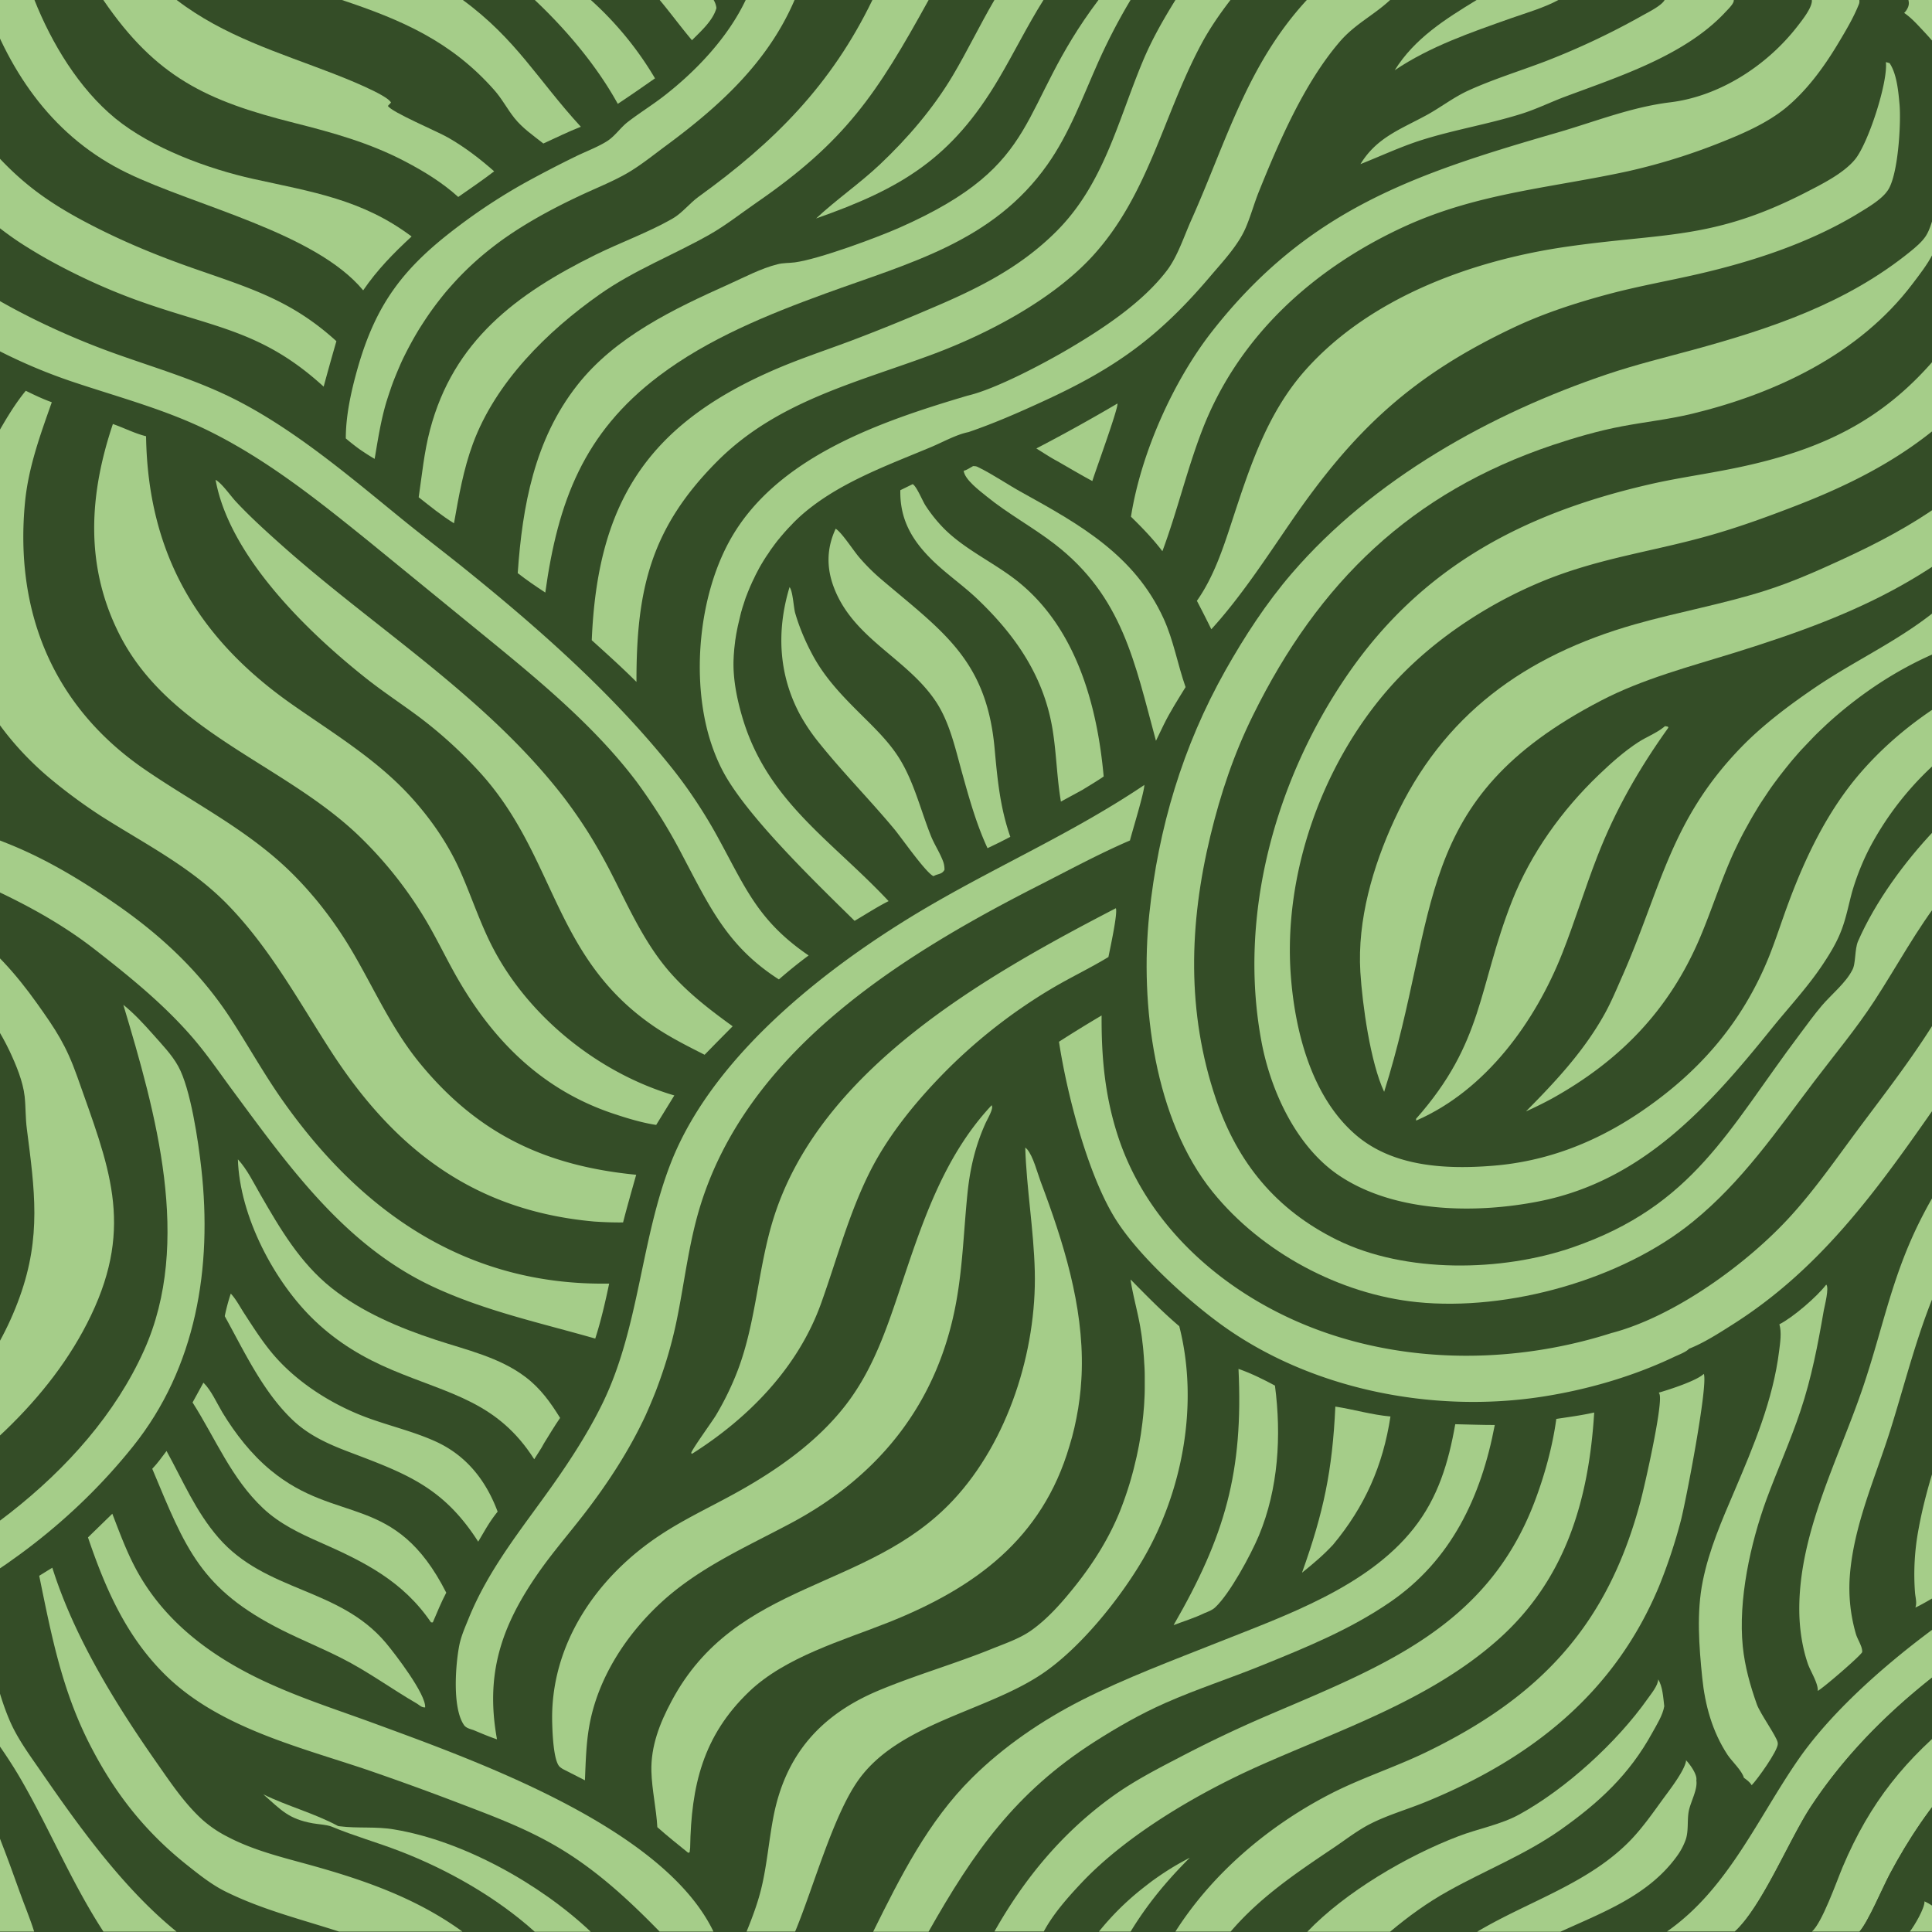 <svg width="937" height="937" viewBox="0 0 937 937" fill="none" xmlns="http://www.w3.org/2000/svg"><rect x="0" y="0" width="937" height="937" fill="#808080" stroke="none"/><g clip-path="url(#clip0_10_427)"><rect width="937" height="937" fill="white"/><path d="M-155.94-.04h1247.76c1.88 3.25 1.69 11.62.81 15.37-.06.37-.31.8-.43 1.18 1.31 3.81 1.5 30.6.12 34.23 0 .12-.12.31-.19.44 1.25 3.12 1.57 37.85.25 40.9-.06.26-.18.44-.31.7 1.5 3.3 1.75 17.04.31 20.48l-.37.75c1.44 3.3 1.69 20.17.37 23.67-.12.25-.25.56-.31.81 1.31 3.12 1.56 12.74.38 15.93-.13.37-.44.81-.63 1.19 1.88 3.3 1.88 25.35.75 29.29-.12.37-.31.75-.44 1.12 1.32 3.25 1.69 19.86.25 23.05l-.37.75c1.62 3.43 1.75 20.6.56 24.6-.19.57-.5 1.13-.75 1.7 1.94 3.49 1.88 16.35.75 20.29-.19.56-.5 1.12-.75 1.69.5.93.88 1.62.94 2.68.5 5.25.94 37.41-.25 41.29-.13.43-.31.75-.5 1.12.5 1.12.75 2.06.81 3.31.5 10.43.88 95.5-.56 99.43 0 .13-.13.25-.13.38 1.5 3.74 1.69 25.6 0 29.54 0 .12-.12.25-.18.37 1.62 3.38 1.81 17.49.37 21.17l-.37.82c1.43 3.18 1.68 23.1.37 26.6l-.37.82-.19 2.37c1.31 2.56 1.5 6.68.69 9.43-.19.56-.44 1-.75 1.56 1.93 3.5 1.87 16.99.75 20.92-.19.57-.5 1.13-.75 1.7 1.62 2.93 1.81 22.73.68 26.03-.18.5-.43.88-.68 1.32 1.81 3.37 1.93 15.67.68 19.42-.12.44-.43.94-.68 1.31 1.75 3.31 1.81 23.61.68 27.36-.18.56-.37.81-.62 1.37 1.75 3.38 1.75 22.74.56 26.48-.12.38-.25.63-.44.94 1.38 3.25 1.75 24.23.38 27.86-.25.68-.31.75-.63 1.37 1.82 3.5 1.75 20.36.5 24.17-.12.5-.18.5-.37.88 1.44 3 1.75 28.16.44 31.91-.13.44-.25.56-.44 1 1.56 3.37 1.69 19.67.56 23.67-.12.38-.37.94-.56 1.31 1.25 2.88 1.62 10.56.31 13.56-.06.18-.19.37-.25.56 1.44 3.43 1.56 14.68.44 18.17-.13.44-.44.94-.69 1.38 1.81 3.12 1.75 22.54.75 26.3-.12.37-.31.8-.44 1.18 1.5 3.56 1.63 15.61.44 19.42-.12.44-.44 1-.69 1.38 1.63 3 1.69 20.36.69 23.73-.12.44-.31.75-.5 1.19 1.44 3.24 1.69 20.23.38 23.67-.13.25-.25.56-.32.8 1.57 3.44 1.69 23.87.38 27.62-.13.5-.19.5-.38.87 1.32 3.18 1.63 18.61.32 21.86-.13.25-.25.5-.38.81 1.44 3.12 1.69 11.93.44 15.3-.13.44-.38.75-.63 1.19H-155.94V-.04Z" fill="#344D27"/><path d="M319.92-.04h26.17a9.87 9.87 0 0 1 1.37 3.94c-1.68 6.12-7.55 11.24-11.86 15.61-5.38-6.37-10.3-13.11-15.68-19.55Z" fill="#A5CD89"/><path d="M576.93 901.09c-11.12 11.12-20.42 22.3-28.6 35.72h-15.37a132.33 132.33 0 0 1 20.17-20.17c1.88-1.5 3.75-2.94 5.62-4.37 1.94-1.38 3.88-2.75 5.88-4.06 2-1.31 4-2.56 6.05-3.75 2.06-1.19 4.13-2.31 6.25-3.44v.07Z" fill="#A5CD89"/><path d="M541.95 195.7c.5 2.25-10.61 32.48-12.18 37.6-5.74-3.06-11.36-6.43-17.05-9.68-3.43-1.81-6.74-4.06-10.11-6.12a862.82 862.82 0 0 0 39.34-21.8Z" fill="#A5CD89"/><path d="M716.2-.04h39.67c-7.12 3.87-15.74 6.31-23.36 9-19.49 6.93-38.79 13.49-56.09 25.1 9.68-15.49 24.55-24.8 39.79-34.1Z" fill="#A5CD89"/><path d="M259.34-.04h27.17A161.7 161.7 0 0 1 317.67 38c-6 4.18-11.99 8.37-18.05 12.37-10.18-18.5-24.98-35.98-40.28-50.4Z" fill="#A5CD89"/><path d="M647.63 682.18c8.93 1.37 17.67 4 26.73 4.8-3.62 23.8-12.43 43.66-27.8 62.15-4.61 5-9.8 9.37-15.1 13.62 10.49-29.3 14.73-49.53 16.17-80.57Z" fill="#A5CD89"/><path d="M127.68 870.23c11.86 5.81 24.54 9.06 36.29 15.37l.75.12c8.8 1.13 17.67 0 26.54 1.56 33.41 5.56 70.76 26.42 95.25 49.6h-27.17c-18.49-16.68-42.47-30.3-65.64-39.16-10.81-4.19-22.05-7.31-32.8-11.81-2.62-1-6.37-1.12-9.18-1.62-11.8-2.13-15.23-6.31-24.04-14.06Z" fill="#A5CD89"/><path d="M600.6 663.88c6.12 2.12 12.05 5.06 17.74 8.12 3.18 24.23 1.68 50.02-7.8 72.76-3.88 9.24-14.06 28.17-21.18 34.79-1.44 1.37-3.38 2.06-5.19 2.8-4.8 2.32-10.05 3.94-14.99 5.82 24.99-43.29 33.86-74.33 31.48-124.3h-.06Z" fill="#A5CD89"/><path d="M165.78-.04h58.64c26.05 19.11 36.23 38.6 57.28 61.52-6.12 2.38-12.12 5.37-18.18 8.12-4.75-3.75-10.18-7.5-13.99-12.3-3.56-4.44-6.06-9.43-9.93-13.74C218.74 20 194.76 9.64 165.71-.04h.07Z" fill="#A5CD89"/><path d="M716.52 936.81c24.8-14.8 54.4-23.42 74.76-44.84 5.56-5.87 10.37-12.74 15.12-19.3 3.12-4.25 10.36-13.55 11.3-18.49v-.5c1.87 1.94 5.18 6.5 5.06 9.3 0 .13 0 .32-.06.45.75 4.62-3 10.74-3.75 15.42-.69 4.25 0 9-1.31 13.12a31.5 31.5 0 0 1-4.25 8.12c-13.87 19.3-36.04 27.35-56.59 36.78h-40.34l.06-.06Z" fill="#A5CD89"/><path d="M482.25-.04h23.85c-7.87 12.5-14.3 25.67-21.8 38.35-22.73 38.47-47.02 53.09-88.5 67.64 9.81-9.18 21.05-16.86 30.92-26.17 13.43-12.68 25.86-27.17 35.35-43.1 7.12-11.98 13.18-24.66 20.24-36.72h-.06Z" fill="#A5CD89"/><path d="M471.81 226.06c1 0 1.7 0 2.56.5 7.31 3.56 14.25 8.43 21.43 12.36 28.23 15.62 54.46 30.42 68.51 61.02 4.87 10.62 6.81 22.3 10.68 33.3-3.68 5.99-7.5 11.92-10.62 18.3l-3.74 7.74c-10.3-37.91-16.18-70.02-49.15-95.44-10.62-8.18-22.55-14.61-32.92-23.04-3.31-2.69-10.74-8.19-11.18-12.5 1.31-.18 3.25-1.56 4.44-2.18v-.06Z" fill="#A5CD89"/><path d="M98.76 670.68c3.69 3.63 6.43 9.87 9.12 14.37 6.25 10.3 14.05 20.3 23.36 27.98 32.29 26.73 60.4 10.62 85.19 59.4-2.44 4.62-4.44 9.55-6.5 14.36-.25.19-.62 0-.93 0-13.56-19.92-32.23-29.29-53.65-38.72-9.93-4.37-19.68-9-27.67-16.49-15.5-14.55-23.11-33.85-34.29-51.4l5.25-9.56.12.06Z" fill="#A5CD89"/><path d="M382.88 284.7c1.62 1.75 2 9.8 2.74 12.5 2.06 7.18 5.13 14.3 8.69 20.85 6.87 12.62 16.86 22.11 26.92 32.1 5.74 5.75 11.3 11.56 15.48 18.56 6.69 11.11 9.93 24.54 14.74 36.6 1.69 4.24 4.31 8.12 5.88 12.3.56 1.44.74 2.75.74 4.25-1.06 1.87-2.37 1.87-4.3 2.56l-1.07.5c-3.75-1.75-15.36-18.43-18.92-22.74-11.74-14.11-24.73-27.23-36.23-41.53a92.82 92.82 0 0 1-9.49-13.93c-10.56-19.61-11.5-40.97-5.12-62.02h-.06Z" fill="#A5CD89"/><path d="M111.94 627.4c2.44 2.56 4.43 6.37 6.37 9.37 4.5 6.93 8.93 13.93 14.3 20.24 12.24 14.3 30.17 25.3 47.9 31.41 10.19 3.56 20.62 6.12 30.49 10.56 15.05 6.74 24.67 18.92 30.35 34.16-2.44 3-4.44 6.06-6.37 9.37l-3.06 5.18c-17.05-26.67-35.23-33.1-63.02-43.65-9.87-3.75-19.24-8-26.98-15.37-14.43-13.74-23.42-33.16-32.92-50.34a94.82 94.82 0 0 1 2.94-10.99v.06Z" fill="#A5CD89"/><path d="M-26.22 792.29c6.19-3.56 12.37-7.06 18.18-11.24 2.44 17.67 5.62 36.72 12.68 53.27 3.87 9.06 10 17.24 15.55 25.3 18.49 26.85 40.03 56.64 65.45 77.2H50.17c-15.24-23.37-25.73-48.97-39.54-73.02-9.74-16.99-21.8-32.1-34.16-47.22a395.67 395.67 0 0 0-2.69-24.3Z" fill="#A5CD89"/><path d="M80.77 703.72c8 14.5 14.12 29.3 25.17 42.04 23.05 26.54 58.46 24.04 81.2 51.02 4.56 5.44 19.55 24.99 19.05 31.3-1.63.06-2.44-.82-3.81-1.75-12.43-7.19-23.99-15.74-36.91-22.24-9.37-4.75-19.18-8.74-28.55-13.43-39.72-19.92-46.9-39.6-63.08-78.32 2.56-2.62 4.68-5.68 6.93-8.62Z" fill="#A5CD89"/><path d="M807.46-.04h33.41c0 .31 0 .56-.12.88-.44 1.62-3.38 4.37-4.5 5.62-19.8 20.8-51.65 30.85-77.82 40.66-6.87 2.62-13.62 5.93-20.67 8.12-15.93 5-32.54 7.68-48.47 12.74-10 3.18-19.67 7.74-29.48 11.61 7.8-12.8 19.24-16.8 31.67-23.54 7.18-3.87 13.3-8.8 20.86-12.24 11.99-5.44 24.98-9.43 37.28-14.12a361.5 361.5 0 0 0 46.72-22.05c2.87-1.62 9.55-4.87 11-7.68h.12Z" fill="#A5CD89"/><path d="M442.65 234.8c2.06 1.25 4.74 8.24 6.37 10.62a71.24 71.24 0 0 0 8.87 10.99c10.74 10.74 25.6 17.05 37.22 26.8 27.17 22.73 37.1 59.45 40.16 93.37-3.31 2.3-6.87 4.37-10.3 6.5l-10.44 5.68c-1.87-10.94-2.12-22.05-3.74-32.98-3.81-26.73-17.8-47.22-36.91-65.4-7.5-7.11-16.24-12.92-23.43-20.42-9.05-9.37-14.05-19.17-13.8-32.22l6-2.94Z" fill="#A5CD89"/><path d="M405.17 256.35c3 1.68 8.87 10.93 11.68 14.11a96.65 96.65 0 0 0 10.12 10.12c29.98 25.55 51.46 39.16 55.4 82.38 1.37 14.99 2.62 28.54 7.62 42.9l-5.25 2.7-5.8 2.8c-5.31-11.43-8.81-23.85-12.18-35.97-3.31-11.74-6-24.73-12.8-35.04-14.06-21.23-40.3-30.54-49.66-55.77-3.56-9.56-3.31-18.93 1-28.17l-.13-.06Z" fill="#A5CD89"/><path d="M804.15 814.4c2.25 3.5 2.5 9 3 13.11-.75 4.44-3.69 9-5.81 12.87-11.18 20.36-25.86 33.91-44.72 47.22-17.12 11.99-36.04 19.36-54.15 29.48-10.25 5.68-19.36 12.3-28.3 19.8h-40.15c18.48-19.3 48.34-36.8 73.2-46.28 9.55-3.69 20.54-5.63 29.54-10.56 22.6-12.37 47.46-35.04 62.33-56.15 1.75-2.5 5.12-6.5 5.12-9.5h-.06Z" fill="#A5CD89"/><path d="M115.37 562.26c4.44 4.75 7.69 11.5 10.93 17.11 9.62 16.68 19.18 33.04 34.42 45.22 14.61 11.68 32.97 19.43 50.65 25.23 14.8 4.88 30.92 8.44 43.53 18.05 7.25 5.5 12.06 12.25 16.74 19.8-2.75 4-5.25 8.19-7.8 12.3-1.38 2.7-3.2 5.2-4.75 7.75-17.8-27.92-40.85-31.48-68.7-43.22-14-5.87-26.49-13.3-37.54-23.8-19.8-18.73-36.66-50.9-37.48-78.5v.06Z" fill="#A5CD89"/><path d="M885.72 623.03c1.5 1.5-.75 10.12-1.2 12.5-2.87 16.6-5.92 32.66-11.3 48.7-4.87 14.62-11.24 28.67-16.55 43.1-7.74 21.24-13.74 48.66-11.43 71.27 1 9.68 3.56 18.8 6.81 27.98 1.63 4.56 9.68 15.67 10.12 18.55 0 .18 0 .43.06.62-.06 3.5-9.93 17.24-12.68 20.05-1-1.62-2.3-2.5-3.8-3.62-.76-3.25-5.88-8.06-7.88-11.06-7.43-11.3-10.93-24.1-12.3-37.4-1.56-15.37-2.81-31.68.25-46.85 3.06-15.3 9.24-29.42 15.36-43.72 9.3-21.86 18.74-44.16 21.68-67.95.5-3.94 1.3-9.12.12-12.93 6.56-3.31 18.24-13.37 22.67-19.18l.07-.06Z" fill="#A5CD89"/><path d="m807.4 352.16 1.5.24.24.5c-14.17 19.8-25.73 39.92-34.53 62.65-6 15.43-10.81 31.29-16.87 46.65-13.12 33.3-37.1 66.52-70.76 81.2h-.19v-.81c32.92-37.23 29.92-63.34 46.53-105.62 9.12-23.1 24.17-44.03 42.03-61.14 5.94-5.69 12.43-11.5 19.3-15.93 3.88-2.5 8.56-4.3 12.12-7.12l.69-.56-.07-.06Z" fill="#A5CD89"/><path d="M50.17-.04h35.47c22.93 17.55 49.28 25.42 75.83 35.67 4.68 1.8 26.48 10.36 28.16 14.11l-1.5 1.62c1.75 3.06 24.18 12.43 29.3 15.43 8.06 4.62 15.3 10.18 22.23 16.3-5.68 4.37-11.61 8.37-17.42 12.43-7.75-7-16.62-12.43-25.8-17.24-17.3-9.05-34.91-13.92-53.71-18.67C100.01 48.87 75.65 37.37 50.17.09v-.13Z" fill="#A5CD89"/><path d="M-7.6-.04h24.3C25.05 21.01 38.3 43 56.03 57.5c17.61 14.36 44.84 24.42 66.9 29.29 28.47 6.3 52.77 9.93 76.69 27.91-8.75 8.06-16.74 16.24-23.48 26.11-23.18-27.98-81.32-40.84-114.43-56.9C26.56 66.92 5.08 36.31-7.6-.04Z" fill="#A5CD89"/><path d="m19 764.25 6.37-3.94c10.5 33.41 30.6 66.02 50.6 94.56 6.68 9.55 13.42 19.67 22.1 27.6a56.86 56.86 0 0 0 12.12 8.25c13 6.87 27.3 10.18 41.4 14.12 25.93 7.24 50.79 16.05 72.7 31.97h-59.82c-18.74-6.06-37.04-10.55-54.84-19.3-6.62-3.24-12.56-7.93-18.3-12.49-20.8-16.42-35.6-35.16-47.72-58.83-13.61-26.6-18.67-53.03-24.6-82v.05Z" fill="#A5CD89"/><path d="M361.7-.04h23.67c-12.92 30.17-36.35 51.47-62.2 70.58-6.87 5.06-13.74 10.74-21.3 14.74-6.87 3.68-14.18 6.56-21.24 9.93-12.61 5.93-25.29 12.8-36.66 20.86a145.7 145.7 0 0 0-4.93 3.68 146.86 146.86 0 0 0-18.18 16.62c-1.37 1.5-2.75 3.06-4.12 4.62a144.73 144.73 0 0 0-3.87 4.8 145.7 145.7 0 0 0-7.18 10.06c-1.13 1.75-2.25 3.44-3.31 5.25a150.64 150.64 0 0 0-3.06 5.37c-1 1.81-1.94 3.62-2.88 5.5a91.97 91.97 0 0 0-2.62 5.62c-.81 1.87-1.62 3.8-2.37 5.68a91.93 91.93 0 0 0-2.13 5.81c-.68 1.94-1.3 3.87-1.93 5.87-2.69 9-4.13 18.37-5.69 27.6-2.5-1.43-4.87-2.99-7.24-4.61a109.54 109.54 0 0 1-6.75-5.31c0-11.3 2.63-22.99 5.69-33.85 8.99-31.67 22.48-49.1 48.46-68.7a277.42 277.42 0 0 1 32.04-21.05 562.4 562.4 0 0 1 25.86-13.43c4.8-2.31 10.5-4.44 14.93-7.31 3.68-2.44 6.24-6.37 9.68-9.06 5.56-4.3 11.62-8.05 17.24-12.36 15.86-12.24 31.35-28.55 40.03-46.85l.06-.06Z" fill="#A5CD89"/><path d="M928.93 779.6c.88-2.24 0-4.93-.18-7.3a118.46 118.46 0 0 1 1.75-30.79c3.93-21.6 11.61-42.6 18.98-63.2 6.94-19.62 13.56-39.35 23.86-57.53 5.43-9.55 12.5-17.86 19.61-26.17 19.55-22.86 41.85-32.73 70.2-40.1 9.5-2.5 18.93-4.87 28.73-5.68 1.82 3.37 1.94 15.68.69 19.43a5.1 5.1 0 0 1-.69 1.3c-19.92.94-48.34 11.75-64.26 23.62-4.56 3.43-8.06 8.55-12.18 12.49-7.43 7.12-14.93 13.86-21.18 22.1-19.42 25.49-30.16 63.46-32.47 95.13-.44 6.12-.56 12.24-.13 18.42.38 5 2.25 11.25 1.5 16.18 0 .12 0 .25-.06.37-2.38 3.19-28.86 19.55-34.1 21.74h-.07Z" fill="#A5CD89"/><path d="M808.4 936.81c29.54-20.55 43.9-54.77 63.76-83.44 29.17-42.16 95.5-88.69 142.59-108.92 2.87-1.25 5.87-2.57 8.99-2.82 4.75-.3 10.25 1.25 15.06 1.82 16.36 1.93 38.22 2.5 53.33 8.5 1.44 3.43 1.57 14.67.44 18.17-.12.43-.44.93-.69 1.37-16.98-4.44-34.53-4.75-51.9-6.8-6.18-.76-12.24-2.7-18.3-3.38l-.56.37c-2.25 1.5-5.31 2.38-7.81 3.63a486.62 486.62 0 0 0-21.8 11.68c-43.84 25.6-85.12 56.4-113.35 99.3-10.5 16-23.55 48.28-36.79 60.46h-32.91l-.07.06Z" fill="#A5CD89"/><path d="M948.98 286.33h1.88c3 2.8 14.49 16.55 15.24 19.92-6.37 3.75-15.37 5.62-22.3 8.37-18.24 7.18-34.73 17.24-49.84 29.67a202.82 202.82 0 0 0-8.18 7.12l-3.94 3.74a110.42 110.42 0 0 0-3.8 3.88c-1.26 1.3-2.5 2.62-3.75 3.93s-2.44 2.69-3.63 4.06a112.58 112.58 0 0 0-3.5 4.19c-1.12 1.37-2.24 2.8-3.37 4.24-1.12 1.44-2.18 2.88-3.25 4.31a111.7 111.7 0 0 0-3.12 4.44l-3 4.5c-1 1.5-1.93 3.05-2.87 4.62-.94 1.56-1.87 3.12-2.75 4.68l-2.62 4.75c-.88 1.62-1.69 3.18-2.5 4.8-.81 1.63-1.56 3.25-2.37 4.88-6.43 13.86-10.93 28.41-16.86 42.4-14.87 34.98-38.67 59.53-71.64 77.89a185.89 185.89 0 0 1-12.74 6.3c14.55-14.67 28.35-29.47 38.4-47.71 3.25-5.93 5.88-12.37 8.63-18.55 18.54-42.28 23.04-74.64 56.83-109.8 10.8-11.24 23.74-20.92 36.6-29.67 20.67-13.99 43.22-23.8 62.27-40.47 2.06-1.75 5.06-4 6.18-6.43v-.06Z" fill="#A5CD89"/><path d="M-65.44-.04h23.8c3.43 20.99 15.92 46.1 29.17 62.65C6.57 86.34 21 97.52 48.05 111.07c15.61 7.81 31.41 14.12 47.84 19.8 26.73 9.3 45.97 15.24 67.26 34.6a1272.3 1272.3 0 0 0-6.18 22.05c-29.48-26.98-52.53-28.48-88.25-41.1-4.81-1.68-9.5-3.5-14.18-5.43a305.03 305.03 0 0 1-27.48-13.05 232.28 232.28 0 0 1-13.18-7.62c-31.66-19.3-57.27-51.97-70.14-86.63-4.06-10.87-6.43-22.42-9.12-33.67l-.06-.06Z" fill="#A5CD89"/><path d="M423.29-.04h27.1c-25.23 45.78-40.28 68.58-83.94 98.62-7.3 5.06-14.68 10.87-22.42 15.24-17.68 10-36.35 17.11-53.15 28.92-25.49 17.92-50.53 42.66-61.52 72.45-4.62 12.49-6.87 25.54-9.18 38.6-6.06-3.75-11.56-8.25-17.12-12.62 1.63-11.05 2.63-21.86 5.5-32.73 11.37-43.16 41.85-65.89 80.26-84.88 12.18-6 25.42-10.74 37.16-17.42 4.8-2.69 8.43-7.56 12.93-10.8 36.72-26.49 64.33-54.28 84.25-95.44l.13.06Z" fill="#A5CD89"/><path d="m42.67 745.63 11.8-11.49c3.44 8.93 6.75 17.93 11.25 26.42 14.37 27.04 38.91 44.4 66.33 56.59 15.93 7.12 32.54 12.49 48.9 18.48 49.6 18.24 140.72 50.53 165.08 101.18h-26.11c-15.3-15.67-31.17-30.35-50.15-41.4-15.37-9-31.86-15.06-48.4-21.37a1364.88 1364.88 0 0 0-43.98-15.92c-32.97-11.06-70.95-20.36-96.62-45.22-19.3-18.68-29.6-42.22-38.1-67.27Z" fill="#A5CD89"/><path d="M705.84 690.73c6.37.13 12.74.38 19.11.38-6.56 34.66-21.05 65.58-50.84 85.94-19.42 13.3-40.35 21.8-62.02 30.6-15.49 6.31-31.6 11.5-46.84 18.24-12.18 5.37-23.48 11.87-34.73 19.05-38.03 24.42-58.27 53.15-80.19 91.93h-26.86c13.18-26.6 26.67-53.58 48.03-74.7 15.3-15.17 33.92-27.85 53.09-37.6 21.24-10.74 44.28-19.35 66.45-28.16 32.48-12.93 72.2-26.73 94.63-55.21 11.8-14.93 16.86-31.98 20.1-50.4l.07-.07Z" fill="#A5CD89"/><path d="M541.14 440.4c1.13 2.07-2.87 20.12-3.56 23.74-9.06 5.5-18.74 10.06-27.85 15.49a259.92 259.92 0 0 0-49.85 38.66c-14.49 14.49-28.54 31.35-37.84 49.72-10.43 20.67-16.12 42.72-23.92 64.39-11.18 30.92-35.04 55.34-62.52 72.7l-.38-.38c.19-1.56 10.37-15.55 12.06-18.42a140.77 140.77 0 0 0 10.49-21.61c9.06-23.8 9.8-49.84 17.49-74.14 22.8-72.2 102.74-117.3 165.94-150.08l-.06-.06Z" fill="#A5CD89"/><path d="M754.74 688.17c6.12-.93 12.37-1.75 18.43-3.12-2.63 42.6-13.93 81.2-46.78 110.3-33.04 29.29-76.64 43.6-116.3 61.33-29.16 13.05-63.26 32.98-85.31 56.21-6.62 7-14 15.3-18.55 23.86H482.3c14.55-25.8 32.97-47.97 57.08-65.4 10.25-7.42 21.61-13.3 32.8-19.1a601.63 601.63 0 0 1 41.53-19.8c55.9-23.99 107.36-42.91 130.6-104.24 4.8-12.68 8.67-26.67 10.49-40.1l-.07.06Z" fill="#A5CD89"/><path d="M532.77-.04h15.55c-5.8 9.68-10.99 19.68-15.61 29.98-7.56 16.93-13.99 34.73-24.73 49.9-26.42 37.48-66.9 47.66-107.5 62.46-28.1 10.24-57.08 21.99-81.06 40.16-36.35 27.54-48.84 60.77-54.96 104.93-4.56-3-9.06-6.06-13.37-9.43 2.25-32.54 8.12-64.7 28.8-91.06 18.48-23.61 46.96-37.1 73.7-49.1 7.49-3.37 15.48-7.62 23.42-9.61 2.8-.75 5.68-.57 8.49-.94 11.68-1.56 39.97-12.06 50.96-16.93C507.04 79.03 492.5 53.36 532.77-.04Z" fill="#A5CD89"/><path d="M804.46 675.43c4.93-1.43 18.42-5.75 21.86-9.12 2.18 5.31-8.68 61.77-11.12 71.14a259.52 259.52 0 0 1-10.55 31.8c-21.61 51.96-62.02 83.68-113.05 104.6-8.68 3.57-18.11 6.25-26.48 10.44-6.44 3.18-12.3 7.8-18.24 11.8-18.11 12.18-35.73 23.98-50.03 40.72h-26.8c18-28.29 45.1-51.21 74.77-66.58 14.8-7.68 31.16-12.93 46.28-20.17 55.71-26.86 88.44-61.52 104.49-121.79 2.12-7.87 10.62-45.6 9.37-51.71-.13-.63-.19-.63-.44-1.13h-.06Z" fill="#A5CD89"/><path d="M104.5 232.68c3.07 1.62 7.31 7.8 9.88 10.55 6.99 7.5 14.67 14.43 22.3 21.24 45.71 40.72 99.3 73.5 137.08 122.66a242.83 242.83 0 0 1 11.43 16.49c3.56 5.68 6.87 11.5 10 17.43 8.87 17.05 16.42 34.9 28.98 49.65 9.12 10.62 19.86 18.86 31.16 27.04l-7.37 7.44-6.24 6.37c-8.62-4.38-17.24-8.69-25.17-14.18-48.16-33.35-46.9-81.26-82.82-121.67a212.68 212.68 0 0 0-30.23-27.8c-8.43-6.3-17.3-12.1-25.54-18.6-28.55-22.55-66.65-59.34-73.4-96.56l-.05-.06Z" fill="#A5CD89"/><path d="M1091.82 498.87c1.94 3.5 1.88 16.99.75 20.92-.19.56-.5 1.12-.75 1.69-2.06.25-4.18.43-6.24.56-48.97 4.12-90.38 25.04-122.04 62.7-2.25 2.69-4.38 5.5-6.44 8.31a164.73 164.73 0 0 0-15.86 27.3c-10.56 23.04-16.74 48.59-24.3 72.76-7.37 23.48-17.92 46.46-19.8 71.26a79.8 79.8 0 0 0 3 28.23c.75 2.44 2.94 5.75 3 8.12v.56c-1.25 2.19-18.8 17.3-21.55 18.8.31-3.62-3.56-9.56-4.8-13.18-2.63-7.62-3.94-16.24-4.13-24.3-.81-38.15 18.8-74.25 30.8-109.6 10.24-30.23 14.17-55.15 29.47-84.32 3.69-7.06 7.8-14.43 13.43-20.11 3.81-3.94 8.43-7.18 12.43-10.93 6.37-6 12.5-12.12 19.3-17.62 32.91-26.48 71.51-40.53 113.73-41.15Z" fill="#A5CD89"/><path d="M548.39 620.6c7.62 7.74 15.24 15.55 23.54 22.6 9.62 37.54 1.69 80.32-17.86 113.49-11.24 19.05-30.3 42.78-48.72 55.15-27.35 18.36-69.57 23.98-89.12 51.59-12.3 17.36-21.8 52.27-30.6 73.38h-23.55c2.8-6.87 5.43-13.86 7.18-21.1 2.69-11.19 3.62-22.8 5.75-34.05 5.74-30.54 22.92-49.96 51.09-61.77 17.92-7.5 36.78-12.86 54.83-20.17 6.31-2.56 13.24-4.87 18.87-8.74 8.55-5.94 15.92-14.56 22.35-22.68 8.5-10.8 15.74-22.42 20.93-35.16a177.35 177.35 0 0 0 3.8-10.55c.57-1.75 1.13-3.56 1.63-5.31.5-1.81 1-3.56 1.44-5.37l1.3-5.44c.38-1.8.76-3.62 1.13-5.5.32-1.8.63-3.68.94-5.49l.75-5.56c.19-1.87.44-3.68.56-5.56.19-1.87.31-3.68.38-5.56.12-1.87.18-3.74.18-5.55v-5.56c0-1.88-.06-3.75-.18-5.56-.13-1.81-.2-3.75-.38-5.56a83.7 83.7 0 0 0-.56-5.56 84.02 84.02 0 0 0-.75-5.56c-1.25-8.3-3.75-16.42-5-24.73l.07-.13Z" fill="#A5CD89"/><path d="M481 535.97c0 .25.18.75.18 1-.06 2.12-2.43 6-3.3 7.99-4.88 10.87-7.38 21.6-8.63 33.48-1.8 17.48-2.3 35.35-5.43 52.65-8.74 48.84-36.97 84.63-80.44 107.74-21.8 11.61-44.41 21.48-62.77 38.4-16.93 15.62-30.54 36.48-34.73 59.4-1.62 8.8-1.81 17.8-2.19 26.8l-10.55-5.38a9.59 9.59 0 0 1-1.81-1.3c-2.88-3.07-3.37-16.06-3.5-20.62-1.31-38.22 21.49-71.39 52.59-91.8 11.18-7.38 23.42-13.13 35.16-19.56 21.61-11.8 43.41-27.04 57.65-47.53 10.62-15.24 16.61-32.35 22.48-49.77 10.93-32.55 21.3-65.96 45.29-91.5Z" fill="#A5CD89"/><path d="M878.66-.04h23.1c.07.75.07 1.31-.18 2-2.69 6.8-6.62 13.3-10.37 19.55-6.8 11.3-15.18 22.73-25.48 31.1-8.56 6.87-19.24 11.68-29.36 15.74a297.64 297.64 0 0 1-46.71 14.68c-37.23 8.12-72.33 10.43-107.87 26.54-44.15 20.12-80.88 53.03-98.62 98.75-7.49 19.36-12.17 39.53-19.42 59.02-4.56-6-9.87-11.5-15.24-16.74 4.75-30.41 20.3-65.52 39.29-89.81 46.34-59.15 98.05-76.39 167.32-96.43 18.36-5.31 35.97-12.43 54.96-14.74 23.92-2.94 46.72-17.74 61.4-36.54 2.18-2.81 7.68-9.56 7.24-13.12h-.06Z" fill="#A5CD89"/><path d="M570-.04h26.79c-5.37 7-10.3 14.12-14.43 21.92-18.3 34.42-25.42 72.77-52.52 102.37-19.49 21.24-50.84 37.66-77.51 47.6-37.23 13.86-75.57 22.79-104.62 52.02-32.16 32.35-39.1 62.14-39.03 106.86-7-7-14.37-13.61-21.68-20.23 2.7-65.96 26.42-103.8 87.13-130.54 12.43-5.5 25.49-9.8 38.23-14.55a926.78 926.78 0 0 0 38.34-15.49c22.93-9.68 43.66-19.8 61.46-37.53 23.17-23.05 29.86-53.4 42.04-82.57 4.37-10.5 9.86-20.11 15.86-29.8L570-.04Z" fill="#A5CD89"/><path d="M555 380.64c0 3.56-5.8 22.3-6.99 26.98-15.36 6.62-30.16 14.68-45.03 22.23-66.64 33.98-140.84 80.2-163.7 156.14-5.12 17.05-7.18 34.67-10.62 52.03a210.24 210.24 0 0 1-6.37 24.67 246.44 246.44 0 0 1-4.24 12 273.51 273.51 0 0 1-4.94 11.73c-8 17.18-18.49 33.23-30.1 48.22-7.5 9.68-15.5 18.86-22.42 28.92-17.74 25.67-25.24 48.78-19.55 80-3.88-1.3-7.69-2.93-11.43-4.5-1.69-.55-3.63-1-4.62-2.49-5.69-8.37-4.06-29.23-2.25-38.54.87-4.43 2.75-8.68 4.43-12.8 9.87-24.48 26.05-43.97 41.1-65.27 8.8-12.49 17.36-25.8 24.04-39.53 17.8-36.66 18.37-79.07 33.17-116.73 21.23-53.9 79.82-98.31 128.72-126.35 33.98-19.49 68.02-34.6 101-56.78l-.2.07Z" fill="#A5CD89"/><path d="M497.17 556.51c.25.2.69.57.94.82 3 3.5 4.93 11.3 6.62 15.8 10.93 28.98 20.74 60.02 19.92 91.3-.06 3.13-.31 6.25-.56 9.38-.31 3.12-.69 6.24-1.19 9.3-.5 3.06-1.12 6.19-1.8 9.18-.7 3.07-1.5 6.06-2.44 9.06-13.18 44.85-45.66 68.7-87.63 85.44-22.3 8.87-50.09 16.74-67.76 33.67-22.43 21.48-28.05 45.78-28.55 75.63l-.25 2.25-.69.25c-5.05-4.06-10.11-8.12-14.98-12.43-.5-9.06-2.63-18.05-2.88-27.1-.31-12.18 4.06-23.36 9.75-33.98 31.35-59.02 95.06-53.1 136.53-97.44 26.73-28.54 40.6-72.44 39.66-111.1-.5-20.12-4-39.98-4.63-60.03h-.06Z" fill="#A5CD89"/><path d="M-105.97 325.55c5.8-2.5 12.99-4.56 18.3-7.87.8-2.06 1.18-4.31 2.87-5.8l1.19.12c.56 7.43 4.87 16.17 4.93 21.8h-1.69c-.3 0-.62 0-.93.06-.31 0-.63.06-.94.12-.31 0-.62.13-.87.19-.32.06-.63.12-.88.19-.31.06-.56.18-.87.25-.31.06-.56.18-.88.3-.3.13-.56.26-.87.32-.25.13-.56.25-.81.38-.25.12-.56.24-.81.43s-.5.31-.82.44c-.25.19-.5.31-.75.5l-.75.56c-.25.19-.5.38-.68.56-.25.19-.44.38-.69.63-.25.19-.44.44-.62.62-2.25 2.44-2.63 6.25-2.38 9.43.63 10.25 8.68 19.61 16.12 25.99 15.36 13.11 36.85 18.1 55.58 24.35a531 531 0 0 1 28.8 10.75c18.67 7.68 36.1 18.42 52.58 29.98 21.3 14.98 39.48 32.35 53.72 54.2 8.62 13.25 16.36 27.24 25.54 40.17 38.48 54.46 89.69 89.43 158.02 88.31-1.88 8.93-3.94 17.93-6.75 26.67-26.6-7.62-53.84-13.5-79-25.3-42.48-19.98-69.4-57.9-96.56-94.62-6.44-8.68-12.56-17.73-19.62-25.92-13.92-16.17-30.66-29.73-47.4-42.78-20.17-15.74-43.03-26.92-66.52-36.85-28.23-11.93-82.63-23.48-98-51.28a31.98 31.98 0 0 1-2.8-25.3c1-3.3 2.62-6.42 4.37-9.42 3.19-4.56 6.12-9.37 10.87-12.43v.25Z" fill="#A5CD89"/><path d="M633.95-.04h40.29c-8.12 7.56-17.05 11.62-24.55 20.36-17.17 20.05-29.3 48.22-39.16 72.64-2.31 5.75-3.93 11.8-6.37 17.49-3.75 8.74-11.37 16.67-17.49 23.92-24.92 29.3-45.9 44.28-80.63 60.2-11.93 5.5-23.92 10.75-36.35 15-5.93 1.18-12.55 4.93-18.24 7.3-21.92 9.19-46.34 17.87-64.14 34.23-.56.56-1.19 1.13-1.75 1.69a45 45 0 0 0-1.68 1.75c-.57.56-1.13 1.18-1.7 1.75l-1.62 1.8c-.56.63-1.06 1.26-1.56 1.82s-1 1.25-1.56 1.87c-.5.63-1 1.25-1.5 1.94-.5.62-.93 1.3-1.43 1.93-.5.69-.94 1.31-1.38 2-.43.69-.87 1.31-1.37 2l-1.31 2.06c-.44.69-.81 1.38-1.25 2.06-.38.69-.81 1.38-1.19 2.13l-1.12 2.12c-.38.75-.75 1.44-1.06 2.19-.38.75-.7 1.43-1.07 2.18-.3.75-.68 1.5-1 2.25l-.93 2.25c-.31.75-.56 1.5-.88 2.25-.3.75-.56 1.5-.8 2.3-.26.76-.5 1.57-.76 2.32-.25.75-.5 1.56-.69 2.31-.25.75-.43 1.56-.62 2.31l-.56 2.37c-.19.82-.38 1.56-.56 2.38-.2.8-.32 1.56-.5 2.37-.13.81-.32 1.56-.44 2.37-.13.82-.25 1.63-.38 2.38-.12.8-.18 1.62-.3 2.43-.07.81-.2 1.63-.26 2.44l-.19 2.44c-.06.8-.06 1.62-.12 2.43-.31 9.06 1.5 18.3 4 26.98 11.86 41.41 43.22 60.21 71.2 90.06-5.62 2.82-11.06 6.38-16.5 9.56-18.35-18.05-48.02-46.72-61.2-67.95-4-6.37-7-13.5-9.18-20.74-8.74-29.29-5.12-68.33 9.56-95.25 22.36-41.03 73.57-58.27 115.6-70.76 13.5-3.12 36.92-15.55 49.22-22.8 16.61-9.8 35.73-22.42 47.53-37.97 5.25-6.93 8.37-16.92 12-24.92C594.84 68.42 604.9 31.32 633.82-.04h.12Z" fill="#A5CD89"/><path d="M59.79 487.31c5.3 4.25 10 9.37 14.49 14.43 4.18 4.75 9.05 9.74 12.11 15.3 6.06 10.8 9.81 36.66 11.25 49.65 5.37 47.85-2.38 96.44-33.17 134.85C36.05 737 .45 763.8-40.14 784.04c-8.62 4.31-17.55 9.25-26.8 11.87 9.3 8.06 19.24 15.8 27.42 25.05 23.17 26.35 37.23 63.39 48.9 96.12 2.32 6.55 5.13 13.11 7.19 19.73H-7.67c-10.49-27.42-20.04-56.33-34.72-81.88-23.8-41.47-67.9-70.89-113.48-83.25v-19.74c15.17 4.5 30.04 9.18 44.03 16.68 9 4.87 17.48 10.8 26.54 15.42 61.2-23.36 127.6-67.7 155.2-129.22 23.55-52.46 5.56-115.36-10.11-167.57v.06Z" fill="#A5CD89"/><path d="m914.7 30.13 1.74.5c3.5 5.25 4.25 13.74 4.81 19.92.82 8.8-.62 35.67-6.12 42.35-3.12 4.3-10.12 8.24-14.67 11.05-23.3 14-50.6 22.92-76.95 28.98-14.68 3.38-29.42 5.94-43.97 9.87-15.3 4.12-30.54 9.06-44.9 15.8-49.72 23.42-78.02 49.9-108.8 94.87-11.94 17.37-24.12 36.1-38.36 51.72a572.09 572.09 0 0 0-7-13.8c8.07-11.43 12.63-25.18 16.93-38.35 8.62-26.23 17-52.53 35.73-73.58 31.35-35.22 80.82-53.15 126.41-59.77 47.4-6.87 70.95-3.18 115.98-26.23 7.87-4.06 18.43-9.24 24.11-16.11 6.37-7.69 16-37.23 15-47.16l.06-.06Z" fill="#A5CD89"/><path d="M54.73 205.63c5.43 1.88 10.5 4.56 16.11 5.94.88 56.46 24.61 97.5 70.33 129.72 20.67 14.55 42.47 27.48 59.4 46.65 9.24 10.43 17.17 22.11 22.8 34.92 5.74 12.99 10.05 26.67 16.92 39.16 17.86 32.66 51.21 58.83 86.75 69.26l-8.8 14.3c-7-1.06-14.3-3.3-21.05-5.56-33.48-11.24-57.09-34.28-74.64-64.39-6.18-10.55-11.24-21.73-17.74-32.16a195.26 195.26 0 0 0-31.41-38.73c-36.85-34.9-92.19-49.96-115.92-97.93-16.37-33.04-14.18-67.08-2.75-101.12v-.06Z" fill="#A5CD89"/><path d="M-113.78-.04h16.3c.81 4.31 1.31 8.68 2.13 13 7.49 40.03 29.91 80.06 59.7 107.8 23.18 21.54 61.09 39.78 90.57 50.4 20.98 7.55 42.15 13.55 61.95 24.04 28.05 14.8 53.65 36.66 78.14 56.59 9.74 7.93 19.8 15.55 29.6 23.42 35.6 28.67 70.83 59.65 99.68 95.3a222.07 222.07 0 0 1 11.8 15.87 242.99 242.99 0 0 1 10.44 16.8c14.55 26.05 20.1 42.79 45.65 60.21-5 3.69-9.74 7.56-14.43 11.62-24.85-15.93-33.54-35.1-46.84-60.27a259.4 259.4 0 0 0-10.3-18.12 287.51 287.51 0 0 0-11.68-17.23c-19.24-25.61-45.03-47.34-69.7-67.52l-60.27-49.22c-24.36-19.67-48.6-39.1-76.76-53.2-21.61-10.81-44.6-16.75-67.4-24.43-24.54-8.3-49.09-20.6-69.63-36.47-9.68-7.44-17.37-16.55-24.99-26.05C-88.3 87.15-107.85 45.18-113.78-.04Z" fill="#A5CD89"/><path d="M1021.62 761.37c6.06.69 12.12 2.63 18.3 3.37 17.36 2.07 34.91 2.31 51.9 6.81 1.81 3.13 1.75 22.55.75 26.3-.12.37-.31.8-.44 1.18 1.5 3.56 1.63 15.62.44 19.43-.12.43-.44 1-.69 1.37-31.47-10.87-68.01-6.37-97.74 8.06-34.91 16.99-59.65 47.34-77.57 81-3.62 6.81-10.5 23.24-14.74 27.99h-60.46c13.24-12.12 26.3-44.47 36.79-60.46 28.23-42.91 69.51-73.7 113.36-99.3 7.18-4.13 14.42-8 21.79-11.69 2.5-1.25 5.56-2.12 7.81-3.62l.56-.38-.06-.06Z" fill="#344D27"/><path d="M878.72 936.81c4.93-4.06 12.12-24.6 14.93-31.29 13.3-31.48 30.54-52.71 57.08-73.82 11.62-9.25 23.92-17.74 37.29-24.3 25.29-12.49 50.53-15.11 78.38-12.74 8.43.69 17.68 1.56 25.73 4.31 1.5 3.56 1.63 15.62.44 19.42-.12.44-.44 1-.69 1.38-31.47-10.87-68.01-6.37-97.74 8.06-34.91 16.98-59.65 47.34-77.57 81-3.62 6.81-10.5 23.24-14.74 27.98h-23.11Z" fill="#A5CD89"/><path d="M-155.94 361.52c7.87 22.74 22.49 40.85 44.47 51.4 16.3 7.88 34.54 10.56 51.65 16.18 35.17 11.56 56.46 27.6 77.76 57.52 9.25 13 14.12 20.3 19.55 35.6 15.12 42.98 27.8 71.58 6.62 115.8-19.98 41.78-57.96 73.7-96.62 97.68-9.12 5.69-19.42 12.37-29.6 15.87-9.37 3.24-20.43 2.87-30.17 4.93-5.18-1.81-10.3-3.62-15.18-6.12 56.9-26.86 114.67-58.9 137.1-121.6 10.43-29.17 7.18-51.6 3.37-81.38-.69-5.19-.5-10.5-1.06-15.68-.82-7.3-4.13-15.18-7.25-21.86-17.05-35.91-45.34-49.9-81.2-62.52-29.53-10.43-56.95-17.61-79.44-41.1V361.4v.12Z" fill="#A5CD89"/><path d="M781.79 646.45c30.54-8.06 65.89-33.73 86.87-56.9 12.25-13.49 22.74-28.79 33.67-43.4 11.3-15.12 22.67-29.86 32.91-45.72 12.62-19.55 23.86-41.1 38.85-58.9 4.31-5.12 9.74-9.74 15.12-13.8 4.74-3.56 27.85-17.05 29.29-19.86.06-.13.12-.31.12-.44 2.75 2.56 8.87 11.8 9.06 15.49l-.44.44c-2.18 2.12-5.49 3.68-8.06 5.56a107.59 107.59 0 0 0-18.42 17.3c-10.8 12.92-21.17 30.54-30.67 44.78-10.99 16.49-22.36 32.6-33.72 48.84-27.67 39.6-54.59 76.32-96.19 102.61-6.5 4.13-13.86 8.87-21.04 11.68-1.38 1.63-5.38 3.06-7.44 4.06-20.05 9.5-42.15 15.87-64.08 19.24-53.09 8.12-112.73-3.62-156.39-35.79-16.61-12.24-39.1-32.79-50.09-50.21-13.55-21.49-23.73-61.02-27.54-86.2 6.8-4.37 13.68-8.61 20.67-12.73-.12 20.1 1.56 38.72 7.75 57.96 12.3 38.22 41.9 67.76 77.13 85.75 49.78 25.48 109.99 27.1 162.58 10.24h.06Z" fill="#A5CD89"/><path d="M12.5 189.52c4.2 2.06 8.25 4 12.62 5.56-5.62 15.92-11.36 31.6-12.99 48.53-5.12 53.2 13.62 99.12 58.21 129.66 25.05 17.17 51.78 30.16 73.26 52.27 2.69 2.75 5.25 5.56 7.75 8.5 2.5 2.87 4.87 5.87 7.18 8.93a194.4 194.4 0 0 1 12.68 19.1c10.74 18.43 19.05 37.42 32.79 54.04 28.17 34.16 61.02 49.4 104.55 53.64-2.18 7.69-4.37 15.37-6.37 23.11-4.75.07-9.37-.12-14.05-.43-58.4-5.25-97.18-35.23-128.16-83.45-15.5-24.1-29.1-49.09-49.22-69.88-17.92-18.55-40.28-29.67-61.77-43.35a257.28 257.28 0 0 1-23.23-16.99C.39 358.1-19.22 328.5-22.53 295.51c-3.06-30.48 5.68-57.46 20.55-83.7 4.37-7.68 8.8-15.36 14.43-22.23l.06-.06Z" fill="#A5CD89"/><path d="M985.96-.04h24.42c2.56 2.44 4.18 5.75 5.81 8.87 22.79 43.4 32.22 112.11 17.23 159.33-7.12 22.55-26.35 45.4-42.84 62.02-48.03 48.53-85.63 66.58-149.52 86.44-21.74 6.74-44.28 12.61-64.58 23.17-92.63 48.15-77.7 102.68-105.18 189.74-6.68-14.24-10.55-42.22-11.55-58.14-1.5-25.18 6.05-51.1 16.49-73.77 23.48-51.02 63.45-79.7 116.79-94.87 20.92-5.93 42.53-9.74 63.33-16.36 12.55-4 24.73-9.37 36.66-14.87 37.16-17.05 61.4-33.16 88.82-64.14 12.67-14.36 30.6-37.6 36.03-56.15 4.69-15.74 4.38-37.53 3.38-53.84-1.88-29.41-10.06-57.52-25.11-82.94-2.81-4.74-6.12-10.8-10.25-14.49h.07Z" fill="#A5CD89"/><path d="M901.83 936.81c4.25-4.74 11.12-21.17 14.74-27.98 17.92-33.6 42.66-64.02 77.57-81 29.67-14.43 66.27-18.93 97.74-8.06 1.63 3 1.69 20.36.69 23.73-.12.44-.31.75-.5 1.19 1.44 3.25 1.69 20.23.38 23.67-.13.25-.25.56-.32.81 1.57 3.44 1.69 23.86.38 27.6-.13.5-.19.5-.38.88 1.32 3.19 1.63 18.61.32 21.86-.13.25-.25.5-.38.81 1.44 3.13 1.69 11.93.44 15.3-.13.44-.38.75-.63 1.2H901.83Z" fill="#344D27"/><path d="M933.37 922.13c5 2.25 13.87 9.31 16.61 13.93v.75h-23.73c2.18-2.8 7.24-11.3 7.12-14.67Z" fill="#A5CD89"/><path d="M941.11 85.03c.44.31.82.81 1.2 1.25 1.8 8.62-.95 28.98-4.82 36.66-2.62 5.25-6.5 10.18-10.05 14.86-25.74 33.98-66.33 53.1-106.93 62.9-11.12 2.68-22.67 3.93-33.91 6.06-11.25 2.12-22.61 5.43-33.48 9.05-68.77 23.11-113.55 66.52-145.4 131.04-9.3 18.8-15.74 38.03-20.67 58.4-10.37 42.84-11.62 85.68 2.68 127.84 10.5 30.98 29.23 53.71 58.77 68.27 33.1 16.3 79.76 15.49 114.17 3.62 58.78-20.24 75.45-57.21 110.24-103.43 3.5-4.68 6.93-9.43 10.74-13.93 4.44-5.18 11.62-11.05 14.62-17.05 1.87-3 1.12-10.11 2.87-14.11 8.43-19.24 22.61-38.54 36.98-53.71 7.55-7.94 16.24-15.12 25.17-21.49 6.43-4.56 32.72-20.61 35.85-24.73 1.31 1.87 7.99 25.42 7.68 27.6-1.81 2.13-5.5 3.56-8.06 4.63-1.81 2.37-16.74 10.24-20.36 12.8-13.12 9.12-26.54 20.73-36.47 33.35-12.37 15.68-21.93 33.73-32.86 50.47-8.87 13.61-19.23 25.98-29.04 38.9-18.49 24.36-34.97 48.66-58.96 68.2-34.54 28.18-89.69 43.54-133.84 39.04-37.41-3.8-75.33-24.1-99.06-53.4-28.35-35.03-35.35-91.18-30.79-134.65 4.37-41.91 16.24-81.57 36.91-118.3 9.3-16.48 19.86-32.72 32.23-47.09 39.41-45.78 96.37-77.5 153.08-96.62 13.55-4.56 27.54-8 41.35-11.74 38.1-10.43 74.63-22.61 105.67-47.84 2.69-2.19 5.56-4.62 7.44-7.5 3.87-5.93 6.37-21.73 7.05-28.79v-.56Z" fill="#A5CD89"/><path d="M925.69-.04h25.04c.44.31.88.63 1.25.94 3.87 3.31 7.5 7.8 10.62 11.8 18.17 23.24 28.04 53.03 30.17 82.26 1.12 15.11 1.68 34.35-3 48.9-3.38 10.43-11.06 19.99-17.55 28.67-27.8 37.22-59.65 56.84-102.68 73.32-12.18 4.69-24.55 9.19-37.04 12.87-28.98 8.62-56.2 11.5-84.81 23.36-27.86 11.55-55.34 30.04-75.08 52.96-31.79 36.91-50.21 89.2-46.59 137.97 2 27.17 10.12 59.15 31.73 77.57 17.99 15.37 43.65 16.61 66.2 14.8 26.05-2.06 49.65-11.24 71.26-25.8 28.42-19.17 49.4-43.02 62.46-74.94 3.62-8.93 6.5-18.18 9.87-27.17 8.24-22.1 18.74-43.9 34.16-61.96 28.73-33.6 71.4-55.14 114.49-63.51 14.24-2.81 33.16-4.25 47.9-5.38-1.56 5-12.12 12.18-16.55 14.5-12.43 6.49-27.98 8.55-41.41 12.42-41.16 11.8-76.45 36.73-97.62 74.45a110.53 110.53 0 0 0-5.8 11.93 119.38 119.38 0 0 0-4.44 12.56c-1.81 6.62-3 13.36-5.62 19.73-2.19 5.5-5.5 10.87-8.8 15.8-7.2 10.8-16.37 20.61-24.55 30.73-30.6 37.98-62.71 73.95-112.8 83.88-30.92 6.12-70.26 5.62-97.3-12.68-20.62-13.99-32.99-41.03-37.42-64.89-11.43-61.15 6.75-126.73 41.53-177.5 35.92-52.4 85.13-78.39 146.09-92.5 11.74-2.75 23.73-4.5 35.54-6.75 52.59-9.8 86.5-27.35 117.17-72.2 4.56-6.68 8.93-13.8 11.86-21.36 6.25-16.3 6.44-37.1 3.19-54.15-4.5-23.85-17.74-48.09-34.41-65.64-2.82-3-5.81-6.37-9.25-8.68a7.99 7.99 0 0 0 1.5-2c.81-1.5.94-2.68.56-4.25l.13-.06Z" fill="#A5CD89"/></g><defs><clipPath id="clip0_10_427"><rect width="937" height="937" fill="white"/></clipPath></defs></svg>
